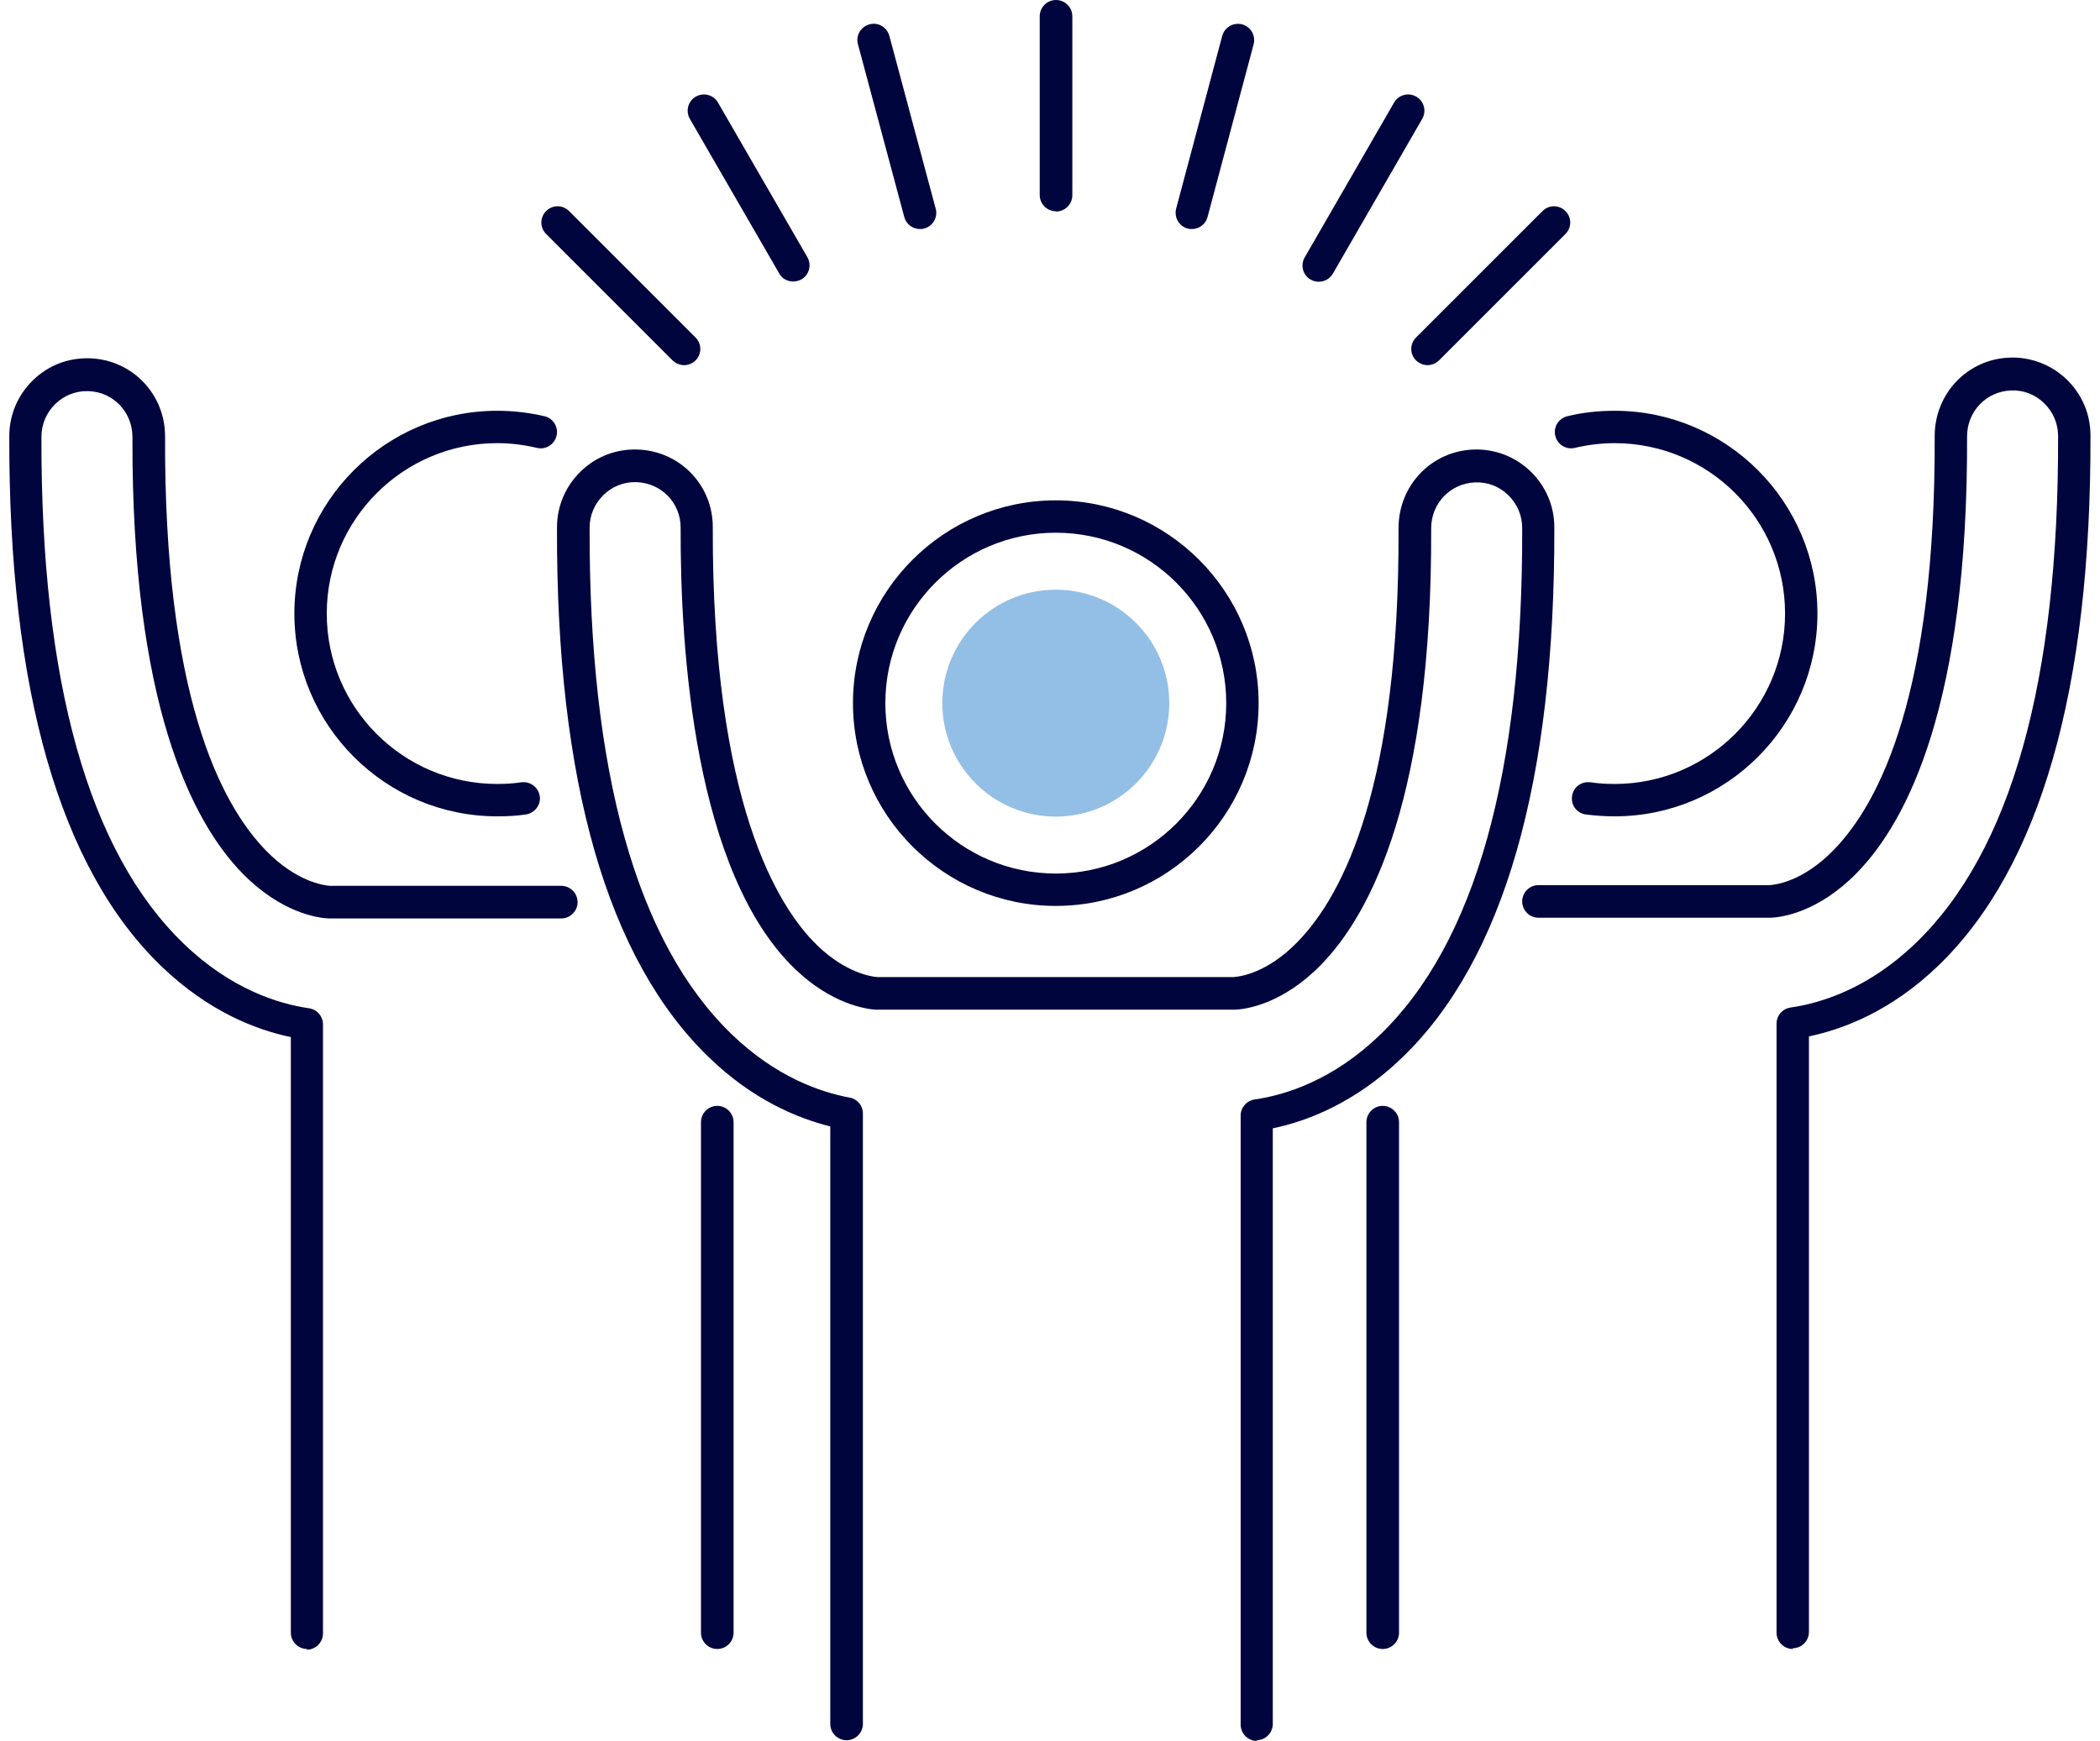<?xml version="1.0" encoding="UTF-8"?>
<svg xmlns="http://www.w3.org/2000/svg" id="a" width="240px" height="199px" viewBox="0 0 88.05 73.66">
  <path d="M33.16,11.91c-.24,0-.47-.12-.59-.34l-3.78-6.54c-.19-.33-.08-.75.25-.94.33-.19.75-.08.94.25l3.78,6.54c.19.33.08.75-.25.94-.11.06-.23.09-.34.09Z" fill="#00053e"></path>
  <path d="M38.52,9.69c-.3,0-.58-.2-.66-.51l-1.96-7.31c-.1-.37.12-.74.49-.84.37-.1.74.12.84.49l1.96,7.31c.1.37-.12.74-.49.84-.06.02-.12.02-.18.02Z" fill="#00053e"></path>
  <path d="M44.28,8.94c-.38,0-.69-.31-.69-.69V.69c0-.38.31-.69.69-.69s.69.31.69.69v7.57c0,.38-.31.69-.69.69Z" fill="#00053e"></path>
  <path d="M50.03,9.69c-.06,0-.12,0-.18-.02-.37-.1-.58-.47-.49-.84l1.95-7.31c.1-.37.47-.58.84-.49.37.1.58.47.49.84l-1.95,7.31c-.08.31-.36.51-.66.51Z" fill="#00053e"></path>
  <path d="M55.39,11.92c-.12,0-.23-.03-.34-.09-.33-.19-.44-.61-.25-.94l3.78-6.55c.19-.33.61-.44.94-.25.33.19.44.61.25.94l-3.78,6.55c-.13.22-.36.34-.59.34Z" fill="#00053e"></path>
  <path d="M60,15.45c-.18,0-.35-.07-.49-.2-.27-.27-.27-.7,0-.97l5.35-5.35c.27-.27.7-.27.97,0,.27.27.27.7,0,.97l-5.35,5.35c-.13.13-.31.2-.49.2Z" fill="#00053e"></path>
  <path d="M28.55,15.45c-.18,0-.35-.07-.49-.2l-5.35-5.35c-.27-.27-.27-.7,0-.97.27-.27.7-.27.97,0l5.35,5.35c.27.27.27.7,0,.97-.13.13-.31.2-.49.2Z" fill="#00053e"></path>
  <path d="M52.78,73.66c-.38,0-.69-.31-.69-.69v-25.77c0-.34.25-.63.59-.68,1.32-.19,3.32-.82,5.3-2.73,4.03-3.88,6.05-11.1,6.02-21.45,0-.53-.21-1.02-.59-1.39-.38-.37-.87-.56-1.4-.54-1.05.04-1.86.89-1.86,1.94.04,11.28-2.51,16.27-4.66,18.47-1.64,1.68-3.19,1.88-3.63,1.9-.01,0-.02,0-.04,0h-14.93s-.16,0-.16,0c-.03,0-.06,0-.09,0-.43-.03-1.87-.25-3.4-1.72-4.25-4.09-4.86-13.46-4.84-18.68,0-1.04-.81-1.88-1.86-1.92-.52-.02-1.02.17-1.4.54-.38.37-.59.86-.59,1.38-.03,10.35,1.99,17.57,6.02,21.45,1.86,1.79,3.73,2.44,4.98,2.67.33.06.56.34.56.67v25.83c0,.38-.31.69-.69.69s-.69-.31-.69-.69v-25.28c-1.4-.35-3.28-1.13-5.12-2.91-4.31-4.15-6.48-11.7-6.44-22.44,0-.9.36-1.74,1.01-2.37.65-.63,1.5-.95,2.4-.92,1.79.06,3.19,1.51,3.18,3.29-.03,11.65,2.76,16.08,4.42,17.69,1.2,1.16,2.28,1.32,2.53,1.34h.15s14.94,0,14.94,0c.26-.02,1.41-.16,2.7-1.49,1.97-2.02,4.31-6.69,4.27-17.51,0-1.8,1.39-3.26,3.18-3.32.9-.03,1.75.3,2.4.92.65.63,1.01,1.47,1.01,2.37.03,10.74-2.13,18.29-6.44,22.44-1.97,1.9-3.98,2.68-5.47,2.99v25.2c0,.38-.31.69-.69.69Z" fill="#00053e"></path>
  <path d="M75.45,69.77c-.38,0-.69-.31-.69-.69v-25.77c0-.34.25-.63.59-.68,1.32-.19,3.32-.82,5.3-2.73,4.03-3.88,6.05-11.1,6.02-21.45,0-.53-.21-1.02-.59-1.39-.38-.37-.87-.56-1.4-.54-1.05.04-1.86.89-1.86,1.94.04,11.28-2.51,16.27-4.66,18.47-1.64,1.68-3.19,1.88-3.63,1.9-.01,0-.02,0-.03,0h-9.81c-.38,0-.69-.31-.69-.69s.31-.69.69-.69h9.79c.26-.02,1.41-.16,2.7-1.49,1.97-2.02,4.31-6.69,4.27-17.51,0-1.8,1.39-3.26,3.18-3.32.89-.03,1.75.3,2.4.92.65.63,1.01,1.47,1.01,2.37.03,10.74-2.13,18.29-6.44,22.44-1.97,1.9-3.98,2.68-5.47,2.99v25.2c0,.38-.31.69-.69.69Z" fill="#00053e"></path>
  <path d="M58.1,69.77c-.38,0-.69-.31-.69-.69v-21.6c0-.38.31-.69.69-.69s.69.31.69.69v21.6c0,.38-.31.69-.69.69Z" fill="#00053e"></path>
  <path d="M12.6,69.77c-.38,0-.69-.31-.69-.69v-25.2c-1.49-.31-3.49-1.09-5.47-2.99C2.14,36.75-.03,29.19,0,18.45c0-.9.36-1.74,1.01-2.37.65-.63,1.5-.95,2.4-.92,1.79.06,3.19,1.52,3.18,3.32-.04,10.82,2.3,15.49,4.27,17.51,1.29,1.32,2.44,1.47,2.7,1.49h9.79c.38,0,.69.31.69.69s-.31.69-.69.69h-9.81s-.02,0-.04,0c-.44-.02-1.99-.23-3.63-1.9-2.15-2.2-4.7-7.19-4.66-18.47,0-1.05-.81-1.91-1.86-1.94-.52-.02-1.02.17-1.4.54-.38.37-.59.86-.59,1.39-.03,10.35,1.99,17.57,6.02,21.45,1.98,1.91,3.98,2.54,5.3,2.73.34.05.59.34.59.68v25.77c0,.38-.31.69-.69.69Z" fill="#00053e"></path>
  <path d="M29.95,69.77c-.38,0-.69-.31-.69-.69v-21.6c0-.38.31-.69.69-.69s.69.31.69.69v21.6c0,.38-.31.69-.69.69Z" fill="#00053e"></path>
  <path d="M44.27,38.33c-4.73,0-8.58-3.85-8.58-8.58s3.85-8.58,8.58-8.58,8.58,3.85,8.58,8.58-3.85,8.58-8.58,8.58ZM44.27,22.54c-3.97,0-7.21,3.23-7.21,7.21s3.23,7.21,7.21,7.21,7.21-3.23,7.21-7.21-3.23-7.21-7.21-7.21Z" fill="#00053e"></path>
  <circle cx="44.27" cy="29.75" r="4.8" fill="#93bfe6"></circle>
  <path d="M67.9,34.54c-.41,0-.81-.03-1.21-.08-.38-.05-.64-.4-.58-.78.05-.38.4-.63.78-.58.34.05.68.07,1.02.07,3.97,0,7.21-3.23,7.21-7.21s-3.23-7.21-7.21-7.21c-.57,0-1.13.07-1.68.2-.37.09-.74-.14-.83-.51-.09-.37.14-.74.51-.83.65-.16,1.33-.23,2-.23,4.73,0,8.58,3.85,8.58,8.58s-3.85,8.58-8.58,8.58Z" fill="#00053e"></path>
  <path d="M20.64,34.54c-4.73,0-8.58-3.85-8.58-8.58s3.85-8.58,8.58-8.58c.68,0,1.35.08,2,.23.37.09.6.46.51.83-.09.37-.46.6-.83.51-.55-.13-1.11-.2-1.68-.2-3.97,0-7.21,3.23-7.21,7.21s3.23,7.21,7.21,7.21c.34,0,.68-.02,1.02-.07.38-.05.72.21.78.58s-.21.72-.58.78c-.4.06-.81.08-1.21.08Z" fill="#00053e"></path>
</svg>
